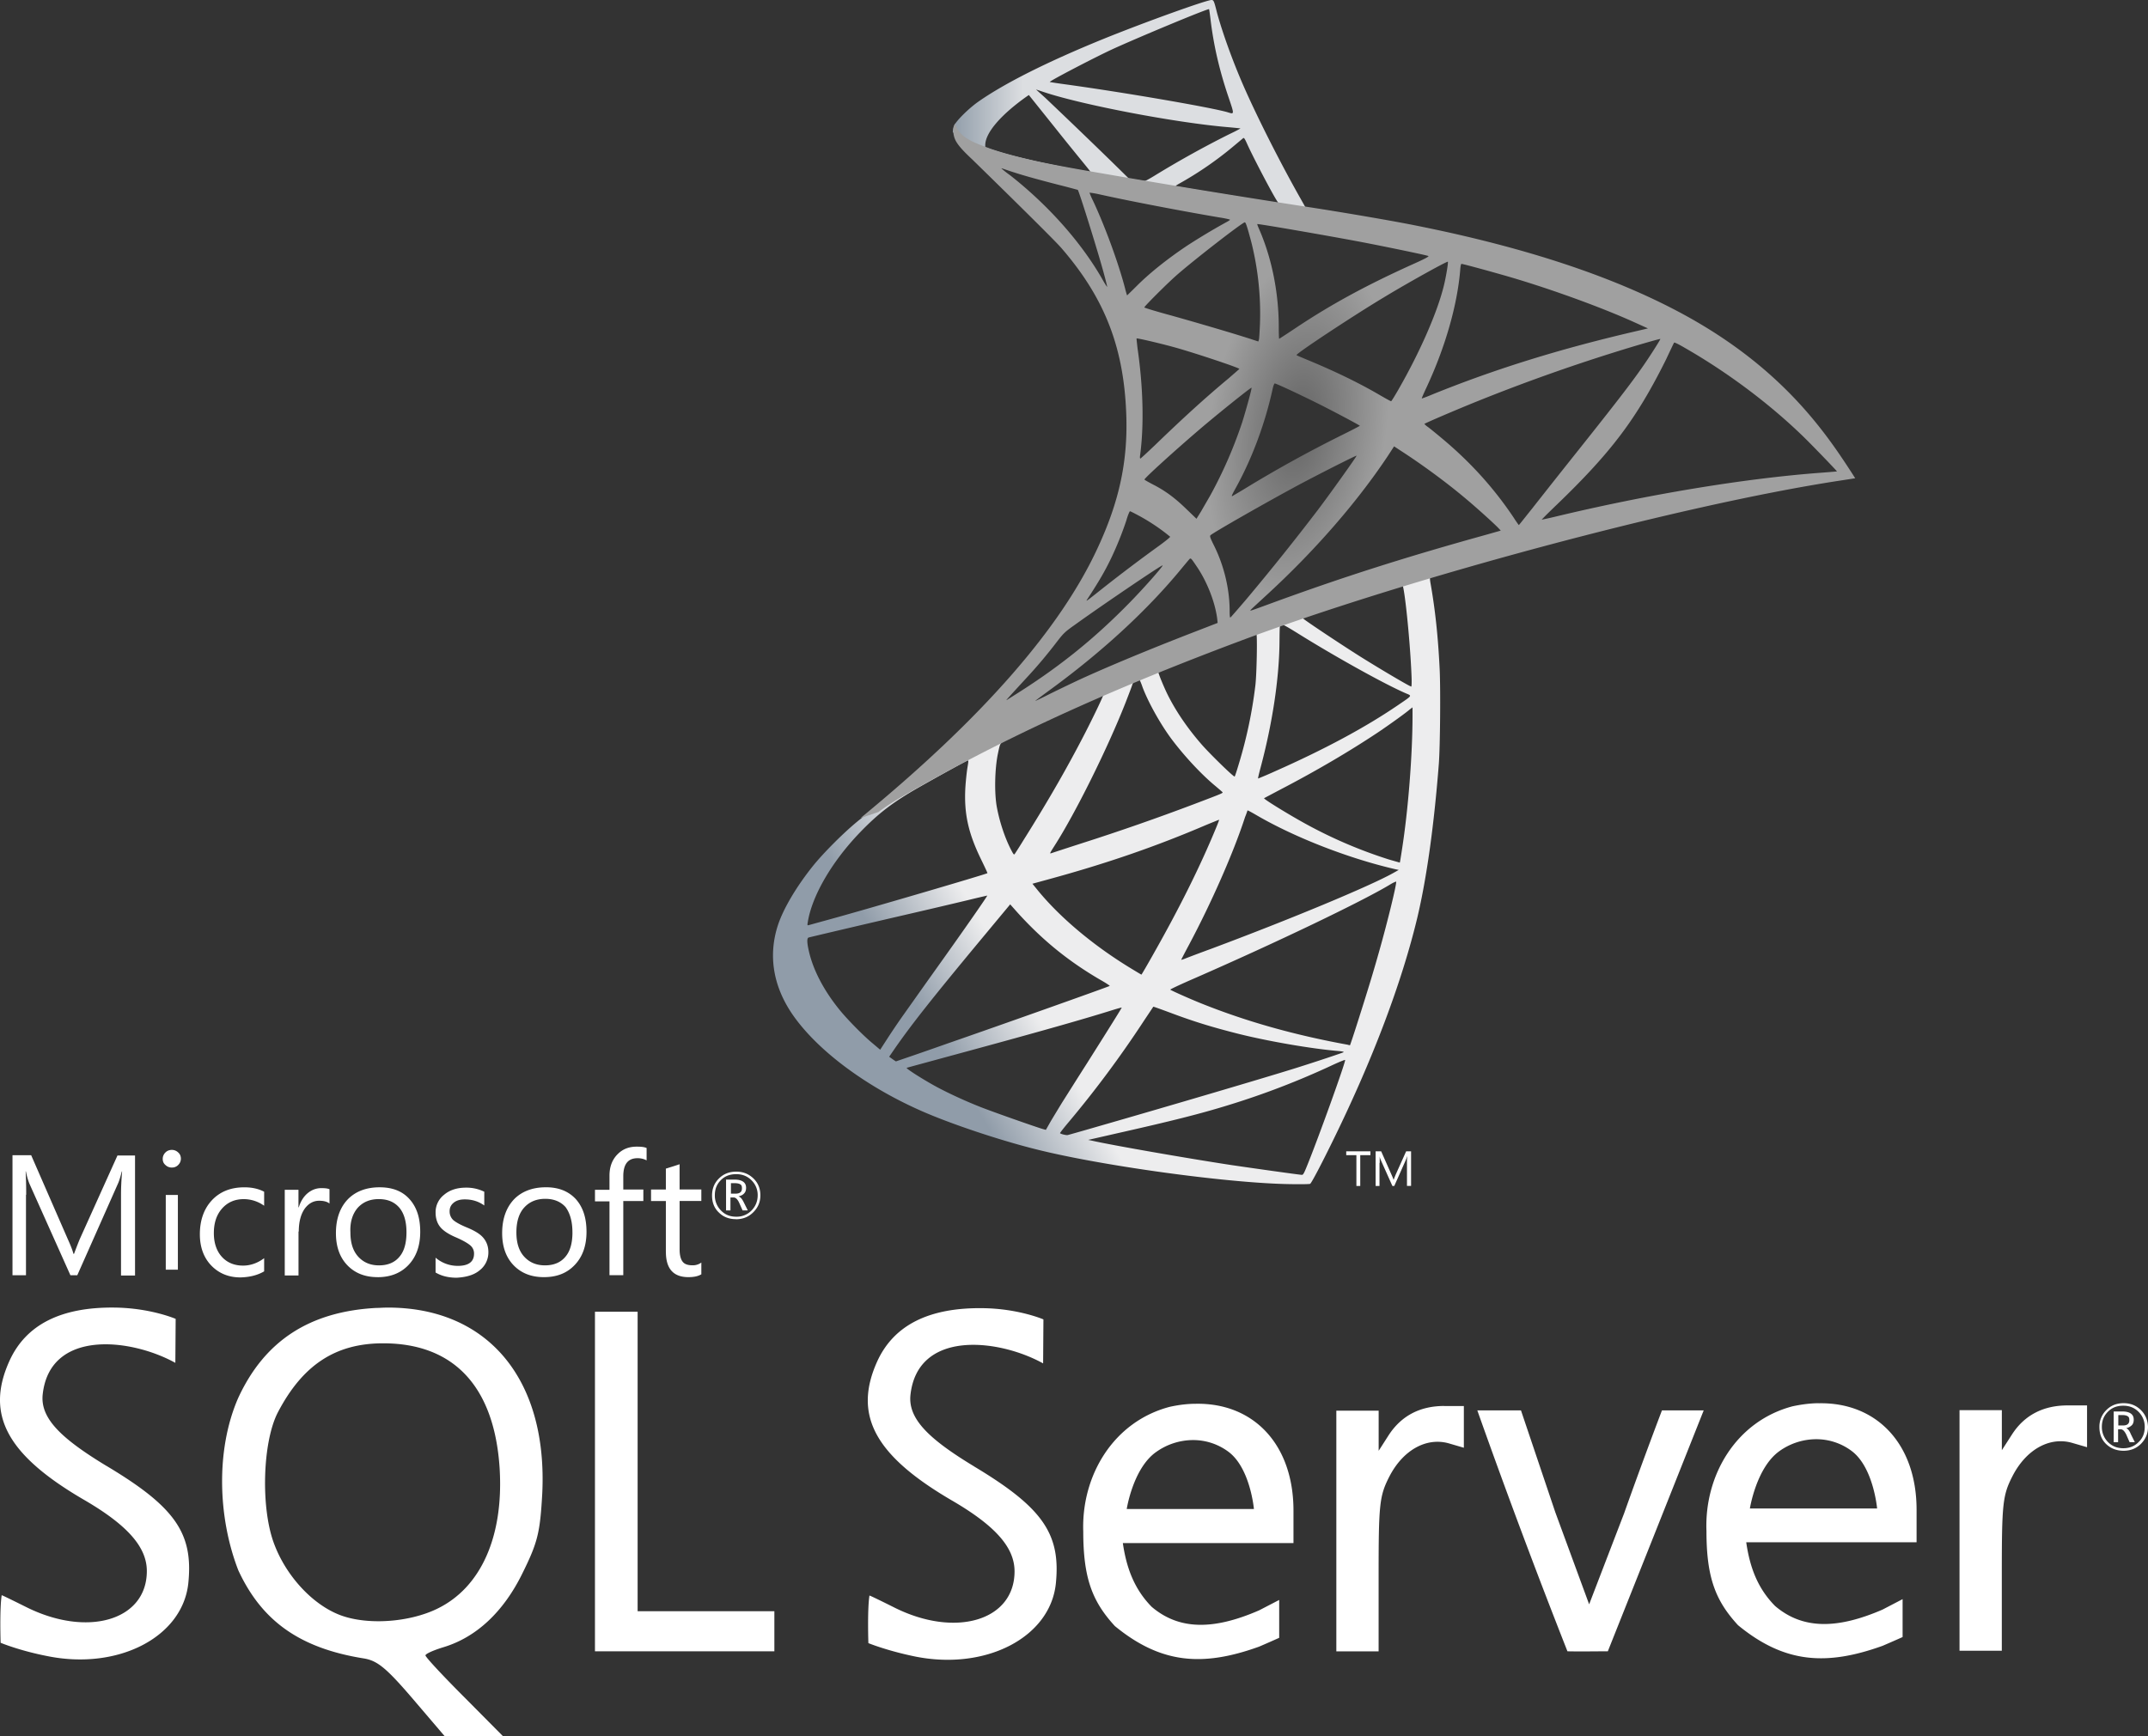 <svg xmlns="http://www.w3.org/2000/svg" viewBox="0 0 1478.2 1195.11"><rect x="0" y="0" width="1478.2" height="1195.11" fill="#333333" stroke="none"/><defs><linearGradient gradientTransform="matrix(.07 0 0 -.07 858.54 799.37)" y2="1420.33" x2="-2061.25" y1="923.57" x1="-2901.95" gradientUnits="userSpaceOnUse" id="a"><stop stop-color="#909ca9" offset="0"/><stop stop-color="#ededee" offset="1"/></linearGradient><linearGradient gradientTransform="matrix(.07 0 0 -.07 858.54 799.37)" y2="10288.81" x2="-2206.25" y1="10288.81" x1="-2882.7" gradientUnits="userSpaceOnUse" id="b"><stop stop-color="#939fab" offset="0"/><stop stop-color="#dcdee1" offset="1"/></linearGradient><radialGradient gradientUnits="userSpaceOnUse" gradientTransform="matrix(-.067 -.01 -.02 .135 86.25 -830.64)" r="898.12" cy="7277.7" cx="-14217.45" id="c"><stop stop-color="#646464" offset="0"/><stop stop-color="#a0a0a0" offset="1"/></radialGradient></defs><path d="M1002.18 380.54l-163.25 53.3-142.02 62.69-39.73 10.49a863.95 863.95 0 01-32.2 29.24 1148.65 1148.65 0 01-33.32 27.89c-10 7.9-24.8 22.7-32.33 32.08-11.23 14.07-20.11 29-23.94 40.47-6.78 20.73-3.45 41.7 9.63 61.08 16.78 24.68 50.22 49.85 89.2 67 19.88 8.76 53.31 20 78.49 26.28 41.82 10.62 122.77 22.1 167.31 23.82 9 .37 21.1.37 21.6 0 .98-.62 7.9-13.82 15.91-30.23 27.4-55.9 47.14-108.34 57.87-153.13 6.42-27.14 11.48-63.3 14.8-106.11.87-11.97 1.24-52.07.5-65.65-1.1-22.2-3.08-40.22-6.17-57.87-.49-2.59-.62-4.93-.37-5.06.5-.37 1.98-.86 22.09-6.66l-4.07-9.62zm-37.26 21.84c1.48 0 5.42 37.88 6.41 61.82.25 5.06.12 8.4-.12 8.4-.99 0-20.85-11.73-35.04-20.61-12.34-7.78-35.79-23.32-39.49-26.28-1.23-.87-1.11-1 9-4.45 17.16-5.8 57.88-18.88 59.24-18.88zm-83.17 27.4c1.11 0 3.95 1.6 10.74 5.8 25.41 15.91 59.96 35.16 74.77 41.58 4.57 1.97 5.06 1.23-5.43 8.39-22.46 15.3-50.47 30.35-84.77 45.53a257.46 257.46 0 01-11.23 4.81c-.24 0 .5-3.08 1.48-6.78 8.27-30.73 12.96-61.82 13.2-86.75.13-12.34.13-12.34 1.24-12.7-.25.12-.12.12 0 .12zm-17.15 6.54c.74.74.25 28.38-.74 35.9a314.03 314.03 0 01-11.35 53.68c-1.36 4.56-2.6 8.39-2.84 8.63-.5.62-17.4-15.91-22.95-22.33-9.63-11.1-17.15-22.21-22.7-33.07-2.84-5.55-7.28-16.4-6.91-16.78 1.97-1.36 67-26.53 67.5-26.03zm-80.7 31.7c.12 0 .25 0 .37.13.25.25 1.11 2.22 1.85 4.44 3.95 10.74 12.83 26.53 20.49 36.65 8.39 11.1 19.37 22.95 28.5 30.72 2.96 2.47 5.67 4.81 6.04 5.19.75.74 1 .61-19.12 8.26a1565.11 1565.11 0 01-77.86 27.15 3883.7 3883.7 0 00-20.85 6.79c-1.11.37-.74-.25 2.47-5.31 14.43-22.58 36.4-66.88 48.73-98.22 2.1-5.43 4.2-10.86 4.57-12.1.5-1.72 1.11-2.34 2.71-3.2.87-.25 1.73-.5 2.1-.5zm-24.67 10.25c.37.25-5.93 13.45-12.1 25.54-11.97 23.32-25.05 46.27-42.57 74.16a328.6 328.6 0 01-6.17 9.75c-.61.86-.86.61-2.83-3.21-4.2-8.27-7.66-18.88-9.5-28.63-1.86-9.62-1.49-26.4.61-36.77 1.6-7.65 1.48-7.53 5.18-9.38 15.8-8.02 66.88-31.96 67.38-31.46zm212.84 8.64v5.18c0 27.51-2.96 65.27-7.28 92.79-.74 4.81-1.36 8.76-1.48 8.88 0 0-3.58-.98-7.77-2.22a318.41 318.41 0 01-56.76-24.3c-11.97-6.55-29.37-17.28-28.87-17.78.12-.12 5.3-2.83 11.35-6.04 24.18-12.59 47.38-26.16 67.5-39.6 7.52-5.07 18.87-13.21 21.34-15.43zm-306 36.52c.49 0 .36.99-.38 5.43-.49 3.2-1.1 9.13-1.35 13.2-1 18.02 1.97 31.34 10.86 49.6 2.46 5.06 4.44 9.26 4.31 9.38-.86.74-82.54 24.68-108.21 31.71-7.65 2.1-14.31 3.95-14.8 4.07-.87.25-1 .13-.62-1.97 2.83-18.14 16.65-41.83 35.9-61.82 12.84-13.33 23.08-21.1 40.6-31.1 12.58-7.15 31.96-17.88 33.44-18.38 0-.12.12-.12.24-.12zm192.48 34.42c.13-.12 3.09 1.49 6.67 3.58 26.4 15.3 63.17 29.5 94.51 36.77l2.84.62-3.95 2.22c-16.4 9.13-70.33 31.59-125.48 52.2a998.49 998.49 0 00-17.4 6.53c-1.49.62-2.84 1-2.84.87s2.22-4.44 5.06-9.75c15.42-28.87 30.97-64.04 38.86-88.47 1-2.34 1.6-4.44 1.73-4.57zm-19.62 6.42c.13.13-.86 2.72-2.1 5.68-10.73 26.03-24.8 54.41-42.81 86.25-4.56 8.14-8.39 14.68-8.52 14.68-.12 0-3.82-2.22-8.26-4.93-26.16-16.05-49.36-35.79-64.53-54.91l-2.23-2.72 11.23-3.08c40.23-10.98 74.4-22.83 108.34-37.39 4.81-1.97 8.76-3.58 8.88-3.58zm121.91 42.57s.13.12 0 0c.13 2.84-6.17 28.26-11.35 46.64-4.32 15.43-8.02 27.52-14.8 48.86-2.97 9.38-5.56 17.16-5.68 17.16-.12 0-.86-.13-1.6-.37-36.65-6.67-69.47-15.92-100.32-28.26-8.64-3.46-20.98-9-21.72-9.63-.24-.24 7.16-3.7 16.54-7.77 56.14-24.55 114.38-52.44 134.37-64.4 2.34-1.49 4.2-2.23 4.56-2.23zm-281.45 9.63c.25.24-15.42 22.82-37.39 53.55-7.65 10.73-16.53 23.32-19.86 28a493.36 493.36 0 00-11.23 16.54l-5.19 8.02-5.55-4.69c-6.54-5.43-17.89-17.02-22.95-23.44-10.61-13.2-17.76-27.15-20.6-39.85-1.36-5.93-1.36-8.9-.13-9.26 1.85-.5 34.8-8.27 65.65-15.42 17.15-3.95 37.01-8.64 44.17-10.37a729.18 729.18 0 0113.08-3.08zm15.8 6.04l3.94 4.44c17.77 19.87 35.91 34.56 57.87 47.39 3.95 2.22 6.91 4.2 6.67 4.32-.87.61-76.26 27.39-111.18 39.48a2975.64 2975.64 0 01-35.9 12.46c-.13 0-1.24-.74-2.47-1.6l-2.22-1.6 3.57-5.19c11.6-16.78 26.16-35.16 57.88-73.42zm98.46 70.46c.12-.13 5.55 1.85 12.21 4.32 16.05 6.04 28.75 9.87 45.78 14.19 20.98 5.3 51.33 10.49 69.23 11.97 2.71.24 4.2.49 3.7.86-.87.5-19 6.54-32.33 10.74-21.23 6.66-86 25.78-138.81 40.96-9.75 2.84-18.14 5.18-18.64 5.3-1.23.25-5.3-.86-5.3-1.35 0-.25 2.96-4.07 6.54-8.27a732.4 732.4 0 0050.1-67.37c4.06-6.17 7.52-11.23 7.52-11.35zm-21.72.62c.13.12-8.63 14.18-23.93 38.37-6.54 10.24-13.82 21.84-16.42 25.91-2.46 3.95-6.17 10.12-8.26 13.57l-3.58 6.3-1.85-.5c-4.44-1.23-35.66-12.21-43.93-15.54-10.24-4.08-20.85-9.01-28.75-13.2-9.87-5.31-22.2-13.21-21.22-13.46.24-.12 17.15-4.69 37.5-10.24 54.05-14.68 84.04-23.2 103.66-29.36 3.58-1.12 6.66-1.98 6.78-1.85zm153.62 36.02h.13c.5 1.24-19.5 56.76-26.78 74.29-1.6 3.94-2.22 4.93-3.08 4.8-2.1-.11-31.1-4.19-48.74-6.78-30.73-4.69-82.3-13.7-95.26-16.66l-2.96-.61 18.38-4.2c39.49-8.88 58.5-13.7 77.74-19.62a549.43 549.43 0 0072.68-28c3.82-1.74 7.03-3.1 7.9-3.22z" fill="url(#a)"/><path d="M833.88 0c-2.72-.36-46.52 15.43-74.78 26.9-38.13 15.55-67.74 30.36-86 43.2-6.79 4.8-15.3 13.32-16.66 16.65-.5 1.23-.74 2.71-.74 4.2l16.54 15.67 39.36 12.58 93.65 16.78 107.1 18.39 1.11-9.26c-.37 0-.61-.12-.98-.12l-14.07-2.22-2.84-5.06c-14.56-25.66-30.6-57.5-39.98-78.97-7.28-16.66-14.19-35.9-18.01-49.73-2.1-8.39-2.35-8.88-3.7-9zm-1.98 6.3h.13c.12.12.61 3.58 1.1 7.65 2.1 17.28 5.93 33.93 11.97 51.95 4.57 13.57 4.57 12.83-.74 11.23-12.58-3.46-68.97-13.2-109.81-18.88-6.54-.87-12.1-1.73-12.1-1.85-.49-.5 29.5-16.17 42.7-22.34 16.9-7.77 63.3-27.14 66.75-27.76zM712.95 61.58l4.82 1.6c26.15 8.89 91.92 21.47 128.2 24.43 4.07.37 7.52.75 7.65.75.12.12-3.33 1.97-7.78 4.07a681.5 681.5 0 00-50.1 27.76c-3.94 2.47-7.52 4.44-8.01 4.44-.5 0-3.09-.5-5.8-.86l-4.94-.74-12.33-12.1a5171.3 5171.3 0 00-45.29-43.55zm-4.93 3.82l17.4 21.72c9.5 11.97 19.12 23.7 21.22 26.28 2.1 2.6 3.82 4.7 3.7 4.82-.5.37-25.17-4.45-38.25-7.4-13.45-3.1-19-4.57-27.27-7.16l-6.79-2.23v-1.72c.13-8.27 10.62-20.61 28.38-33.2zm147.82 29.62c.5 0 1.1 1.1 2.59 4.44 4.2 9.25 17.28 34.18 20.48 38.99 1 1.6 2.72 1.73-14.68-1.1-41.83-6.8-55.28-9.02-55.28-9.26 0-.13 1.23-.99 2.84-1.85a240.88 240.88 0 0037.63-26.04c2.84-2.34 5.43-4.57 5.93-4.94.12-.24.37-.37.49-.24z" fill="url(#b)"/><path d="M657.3 85.02s-2.71 4.32-.12 10.74c1.6 3.95 6.3 8.76 11.6 13.7 0 0 54.9 53.55 61.57 61.2 30.35 35.04 43.56 69.59 44.8 117.22.73 30.6-5.07 57.5-19.5 88.72-25.67 56.02-79.84 117.83-163.37 186.44l12.21-4.07c7.9-5.93 18.63-12.22 43.8-26.04 58.12-31.83 123.52-61.08 203.72-91.18 115.5-43.44 305.4-94.28 413.48-110.8l11.23-1.74-1.73-2.71c-9.87-15.3-16.65-24.8-24.8-34.92-23.69-29.37-52.44-53.18-87.6-72.93-48.37-27.02-110.93-48.12-190.15-63.79-14.93-2.96-47.75-8.64-74.4-12.7a7577.85 7577.85 0 01-133.26-21.72c-14.44-2.47-36.03-6.17-50.35-9.26-7.4-1.6-21.59-4.93-32.7-8.76-8.88-3.45-21.71-6.9-24.43-17.4zm31.84 30.85c.12-.12 2.1.62 4.69 1.48 4.69 1.6 10.73 3.46 17.9 5.43A910.1 910.1 0 00728 127.1c7.4 1.85 13.57 3.58 13.7 3.58.86.86 13.32 40.71 17.52 56.01 1.6 5.8 2.83 10.74 2.71 10.74-.13.12-1.48-1.97-3.09-4.81-14.43-25.42-37.26-51.2-63.67-71.94-3.45-2.46-6.04-4.69-6.04-4.8zm60.7 16.78c.62 0 3.34.37 6.67 1.11 20.98 4.7 58.61 11.85 82.67 15.92 4.07.62 7.28 1.36 7.28 1.6 0 .25-1.48 1.11-3.33 2.1a447.66 447.66 0 00-25.91 15.55c-13.7 9.13-26.04 19-34.92 27.88-3.58 3.58-6.67 6.54-6.67 6.54s-.73-2.1-1.35-4.69c-4.44-17.15-13.7-42.57-22.09-60.46a52.95 52.95 0 01-2.47-5.67c0 .24 0 .12.13.12zm106.86 20.36c.74.25 1.98 4.44 4.44 13.7a202 202 0 015.93 56.51c-.25 5.18-.5 10-.74 10.61l-.37 1.24-6.42-2.1c-13.2-4.2-34.67-10.5-53.06-15.67-10.49-2.84-19-5.43-19-5.68 0-.74 15.3-16.04 21.84-21.84 12.46-10.98 46.27-37.14 47.38-36.77zm8.52 1.23c.37-.36 51.08 8.4 74.15 12.84 17.16 3.33 42.08 8.51 43.56 9.13.74.24-1.85 1.73-10.12 5.43-32.57 14.68-56.76 27.88-80.82 43.92-6.29 4.2-11.6 7.65-11.72 7.65-.12 0-.25-3.57-.25-7.9 0-23.44-4.68-47.13-13.32-67.12-.87-1.97-1.6-3.82-1.48-3.95zm131.16 25.92c.37.37-1.23 10.36-2.71 16.28-4.45 18.39-16.41 45.66-31.1 71.32-2.59 4.57-4.93 8.27-5.18 8.4-.25.12-3.58-1.73-7.4-3.95-14.32-8.4-30.6-16.3-48.37-23.7-4.94-2.1-9.26-3.82-9.38-4.07-.87-.74 38.87-27.02 59.84-39.6 16.66-10.12 43.8-25.18 44.3-24.68zm9.38 1.48c1.1 0 23.57 6.17 35.29 9.62 29 8.64 62.3 20.86 84.03 30.73l9 4.07-6.29 1.48c-53.06 12.21-98.46 26.28-142.27 44.05a91.31 91.31 0 01-7.03 2.71c-.25 0 .99-2.83 2.59-6.29 13.2-28 21.72-57.25 23.81-82.18.13-2.34.5-4.2.87-4.2zm-223.58 51.33c.36-.37 17.52 3.7 26.77 6.29 14.07 3.95 43.93 13.94 43.93 14.68 0 .13-3.33 2.97-7.28 6.42-16.17 13.45-31.71 27.64-50.35 45.65-5.55 5.31-10.24 9.63-10.48 9.63-.25 0-.37-.74-.25-1.73 2.84-20.73 2.22-47.38-1.73-74.4-.37-3.46-.74-6.42-.61-6.54zm360.42.37c.24.24-7.9 13.08-13.08 20.36-7.4 10.6-18.27 24.68-42.82 55.52a8208.85 8208.85 0 00-32.33 40.85c-4.93 6.16-9 11.35-9.13 11.35-.12 0-1.72-2.22-3.45-4.94-13.82-20.73-30.36-38.87-49.98-55.15-3.7-3.09-7.77-6.42-9.13-7.4a13.76 13.76 0 01-2.46-2.1c0-.37 20.97-9.38 36.89-15.8a1264.68 1264.68 0 0194.4-33.69c14.92-4.68 30.84-9.25 31.09-9zm9.5 2.47c.5-.13 3.45 1.35 7.03 3.45 29.99 17.15 59.35 39.24 82.55 61.94 6.54 6.42 22.7 23.2 22.46 23.32 0 0-5.68.5-12.34.99-51.95 3.95-118.46 14.93-182.37 30.35a246.8 246.8 0 01-8.4 1.85c-.24 0 4.57-4.8 10.62-10.6 37.51-36.16 54.66-58.99 74.9-99.7 2.83-6.05 5.3-11.23 5.55-11.6-.12 0-.12 0 0 0zm-274.8 28.13c1.74.37 17.78 7.9 29.87 13.94 11.1 5.55 27.76 14.44 28.63 15.18.12.12-5.8 3.2-13.08 6.79a860.18 860.18 0 00-63.8 35.16 429.37 429.37 0 01-10.98 6.54c-.5 0-.37-.5 2.96-6.54 11.1-20.23 20-44.42 25.05-67.99.5-1.85.99-3.08 1.36-3.08zm-16.03 2.96c.37.37-3.83 15.55-6.42 23.81a303.82 303.82 0 01-21.84 50.1c-1.97 3.45-4.93 8.51-6.54 11.35l-3.08 4.94-6.91-6.66c-8.02-7.78-14.56-12.6-22.95-16.91-3.34-1.73-5.93-3.2-5.93-3.45 0-1 21.1-20.12 37.27-33.94 11.6-10 36.03-29.61 36.4-29.24zm98.1 40.35l6.04 3.95c13.82 9 30.1 20.97 42.57 31.46 7.03 5.8 20.6 18.02 23.32 20.98l1.48 1.6-10 2.84c-56.5 15.67-100.19 29.61-151.15 48.37-5.67 2.1-10.49 3.82-10.86 3.82-.74 0-1.35.62 11.36-11.1 32.57-29.98 61.44-63.05 82.91-95.26zm-25.8 6.42c.25.24-16.65 24.06-26.77 37.5a1669.84 1669.84 0 01-48.37 60.46c-6.17 7.29-11.47 13.33-11.72 13.46-.37.12-.5-1.73-.5-4.57 0-14.93-3.82-30.85-10.48-44.42-2.84-5.68-3.34-7.03-2.72-7.65 2.35-2.1 38.25-22.58 60.96-34.8 15.3-8.14 39.23-20.23 39.6-19.98zm-155.96 38.25c.37 0 3.2 1.48 6.42 3.2 7.9 4.32 14.93 9.13 21.22 14.32.24.24-2.96 2.84-7.16 5.92a1152.64 1152.64 0 00-39.85 30.1c-10.86 8.65-11.23 8.9-10 7.04 8.15-12.46 12.22-19.5 16.54-28.5a229.69 229.69 0 0010.36-25.79c.99-3.58 2.22-6.3 2.47-6.3zm41.58 32.57c.62-.12 1.36.99 4.69 5.92 7.03 10.5 12.46 24.56 13.82 35.91l.25 2.47-16.9 6.54c-30.24 11.72-58.12 23.32-77 31.96-5.3 2.46-14.56 6.9-20.6 9.87-6.05 3.08-10.99 5.43-10.99 5.3 0-.12 3.82-2.96 8.51-6.41 36.9-26.78 68.86-56.15 92.8-85.51 2.58-3.09 4.93-5.93 5.17-6.05zm-19.12 4.7c.5.48-13.57 16.4-23.2 26.15-23.81 24.3-47.38 43.31-76.63 61.82-3.7 2.34-7.03 4.44-7.4 4.69-.86.5.25-.74 13.08-14.69a336.08 336.08 0 0021.35-25.3c4.68-6.04 5.55-6.9 12.34-11.71 18.14-13.08 59.96-41.46 60.46-40.97z" fill="url(#c)"/><path fill="#fff" d="M265.75 900.1c-2.28 0-4.56.22-6.81.22-45.98 2.45-76.99 22.68-95.12 62.2-15.5 35.73-13.8 82.44.18 118.4 16.26 35.12 42.55 53.67 86.41 60.67 9.29 1.52 15.51 6.62 33.49 27.6l22.12 25.92h40.12l-26.68-26.9c-14.75-14.74-26.67-27.58-26.67-28.7 0-1.13 5.64-3.6 12.47-5.68 22.5-6.82 41.2-24.2 54.27-50.86 10.59-21.4 12.1-28.02 13.62-54.64 3.97-79.26-37.82-128.82-107.4-128.25v.02zm35.17 207.27c-19.52 9.46-47.86 11.34-66.36 4.56-19.12-7.03-37.64-26.9-45.97-49.38-9.26-24.6-7.94-69.96 2.65-90.39 17.02-32.53 39.53-47.49 72.43-47.49 48.79 0 76.54 29.89 80.17 86.05 2.86 46.89-12.84 82.06-42.9 96.63l-.02.02zM993.94 967.8c-16.82 0-29.7 6.82-38.38 20.24l-6.8 10.62v-27.63h-29.13v165.68h29.1v-52.95c0-48.43.6-54.09 7.37-67.34 9.33-18.17 25.37-27.23 40.88-22.9l10.41 3.04v-28.71h-13.45v-.05zm-171.1-1.51c-5.7 0-11.75.76-17.77 2.08-38.98 10.19-60.94 47.49-59.6 85.87 0 32.14 6.25 48.2 21.75 65.06 31.77 26.06 60.5 28.15 99.28 14.16 6.61-2.82 13.81-6.07 13.81-6.07v-26.07l-13.81 7.16c-31.38 13.66-55.02 13.66-73.95-2.43-12.08-12.3-17.4-27.04-19.84-43.87h117.43v-22.34c0-45.54-27.41-74.3-67.32-73.55h.03zm-47.49 72.64s4.34-28.4 20.43-39.55a43.91 43.91 0 0125.33-8.11c8.72 0 17.41 2.82 24.6 8.3 14.74 11.35 17.21 39.15 17.21 39.15h-87.56v.21zm-702.1-29.88c-31.58-19.13-45.59-32.92-43.87-49.18 4.9-45 60.5-38.78 91.29-21.75l.22-30.28s-17.02-7.37-41.42-7.76c-37.43-.56-61.63 11.71-72.97 36.7-16.66 36.86-1.91 64.66 51.4 95.67 29.92 17.41 43.15 32.53 43.15 49 0 34.05-41.05 45.94-83.4 24.58-8.72-4.34-16.1-7.96-16.48-7.96-1.52 9.65-.74 32.74-.74 32.74s13.01 5.47 32.53 9.24c48.4 9.65 92.44-13.06 96.6-49.92 3.63-34.6-8.89-52.76-56.31-81.1v.02zM1251.7 965.9c-5.68 0-11.71.78-18 2.1-38.93 10.2-60.85 47.5-59.36 85.88 0 32.09 6.23 48 21.73 64.83 31.77 26.1 60.5 28.2 99.48 14.19 6.59-2.82 13.77-6.03 13.77-6.03v-26.1l-13.8 7.19c-31.44 13.62-55.08 13.62-73.94-2.47-12.15-12.28-17.42-26.85-19.87-43.87h117.23v-22.34c0-45.32-27.4-74.1-67.3-73.34l.06-.04zm-47.5 72.64s4.39-28.36 20.45-39.73a43.68 43.68 0 0125.31-8.13c8.68 0 17.42 2.82 24.6 8.33 14.74 11.34 17.22 39.34 17.22 39.34h-87.55l-.02.2zm-533.8-29.12c-31.58-19.08-45.54-32.92-43.85-49.19 4.9-45.02 60.5-38.77 91.3-21.74l.21-30.28s-17.02-7.37-41.42-7.72c-37.43-.56-61.63 11.71-72.99 36.7-16.63 36.86-1.7 64.66 51.44 95.67 29.88 17.4 43.1 32.31 43.1 48.8 0 34.04-41.02 46.12-83.37 24.56-8.68-4.34-16.05-7.92-16.48-7.92-1.52 9.65-.74 32.75-.74 32.75s12.86 5.27 32.31 9.24c48.45 9.67 92.51-13.01 96.66-49.88 3.6-34.44-8.9-52.59-56.17-80.95v-.04zm752.42-42c-16.83 0-29.86 6.82-38.38 20.25l-6.82 10.58v-27.58h-29.12v165.63h29.1v-52.95c0-48.4.59-54.09 7.38-67.32 9.32-18.15 25.37-27.23 40.87-22.87l10.41 3.03v-28.78h-13.44zm-984.02 41.04V902.94h-29.36v233.73H532.9v-27.6H438.8v-100.6zm679.01 32.9l-24.2 62.98-23.27-63.33-23.64-70.17h-30.05a5139.08 5139.08 0 0062.02 165.83c9.26.21 18.54 0 27.8 0l32.68-82.06 33.29-83.75h-28.73s-12.7 33.27-25.92 70.52l.02-.02zm-611.36-202.1c4.73 0 8.68-1.53 11.93-4.78 3.21-3.2 4.9-6.98 4.9-11.7 0-4.74-1.69-8.68-4.9-11.72-3.25-3.04-7-4.55-11.7-4.55-4.78 0-8.73 1.52-11.94 4.72-3.25 3.21-4.72 7.16-4.72 11.71 0 4.78 1.52 8.72 4.72 11.72 3.04 3.03 6.99 4.55 11.71 4.55v.04zm-10.4-26.9c2.81-2.82 6.24-4.12 10.62-4.12 4.12 0 7.55 1.3 10.41 4.12a14.17 14.17 0 014.34 10.41c0 4.16-1.52 7.76-4.34 10.58a14.17 14.17 0 01-10.4 4.17c-4.2 0-7.6-1.3-10.42-4.17a14.56 14.56 0 01-4.33-10.58c0-4.16 1.3-7.59 4.12-10.4zm7 11.93h1.9c1.35 0 2.68 1.3 3.8 3.77l2.28 5.12h3.58l-2.82-5.68c-1.15-2.28-2.28-3.6-3.6-3.97 1.67-.4 3-.96 3.95-2.09.95-.97 1.3-2.3 1.3-3.79 0-1.73-.54-3.03-1.7-3.99-1.3-1.08-3.38-1.67-6.07-1.67h-6.02v21.19h3.03v-8.9l.37.01zm0-9.85h2.65c1.9 0 3.25.4 3.99.96.71.56.9 1.3.9 2.64 0 2.45-1.51 3.6-4.33 3.6h-3.25v-7.2h.04zM18.03 822.4c0-7.37-.21-12.86-.39-16.09h.18c.75 3.82 1.69 6.66 2.45 8.54l28.19 62.98h4.72l28.2-63.54c.75-1.73 1.51-4.34 2.45-7.96h.21c-.56 6.3-.76 11.76-.76 16.11v55.59h9.65V795.4h-12.1l-25.91 57.47c-.96 2.28-2.28 5.68-3.97 10.2h-.4c-.56-2.24-1.88-5.65-3.76-9.81l-25.33-58.05H8.6v82.62h9.28v-55.39l.15-.04zm96.05.16h8.33V874h-8.33v-51.45zm4.16-18.87c1.74 0 3.21-.59 4.34-1.74a6.02 6.02 0 001.9-4.33c0-1.7-.56-3.21-1.88-4.34a6.07 6.07 0 00-4.38-1.74c-1.69 0-3.2.59-4.34 1.74a6.1 6.1 0 00-1.9 4.34c0 1.88.58 3.2 1.9 4.33a6.24 6.24 0 004.34 1.74h.02zm63.54 71.45v-9.06c-4.55 3.4-9.46 5.1-14.53 5.1-6.07 0-11-2.09-14.6-6.08-3.57-3.94-5.48-9.43-5.48-16.26 0-7.16 1.9-12.84 5.85-17.18 3.8-4.16 8.72-6.24 14.75-6.24a24.2 24.2 0 0114.01 4.55v-9.65c-3.97-2.08-8.5-3.03-13.62-3.03-9.45 0-16.82 3.03-22.33 8.9-5.47 5.84-8.29 13.8-8.29 23.41 0 8.54 2.45 15.72 7.55 21.21 5.31 5.64 12.1 8.5 20.43 8.5 6.44-.18 11.7-1.52 16.26-4.17zm23.83-27.43c0-6.79 1.52-12.27 4.34-16.05 2.65-3.4 5.85-5.12 9.65-5.12 3.2 0 5.48.59 7.15 1.91v-9.84c-1.3-.57-3.18-.76-5.63-.76-3.4 0-6.44 1.14-9.11 3.25-2.82 2.23-5.07 5.64-6.4 9.98h-.21V819h-9.44v58.98h9.46v-30.27h.2zm54.28 31.44c8.9 0 16.05-2.86 21.36-8.54 5.3-5.64 7.94-13.23 7.94-22.69 0-9.64-2.43-17.02-7.38-22.5-4.9-5.49-11.7-8.14-20.6-8.14s-16.05 2.65-21.36 7.77c-5.68 5.64-8.67 13.6-8.67 23.8 0 8.9 2.43 16.27 7.55 21.76 5.29 5.68 12.3 8.52 21.16 8.52v.02zm-13.44-48.05c3.6-3.8 8.32-5.69 14.18-5.69 6.07 0 10.62 1.9 14 5.69 3.41 3.97 5.1 9.63 5.1 17.2 0 7.2-1.51 12.85-4.72 16.65-3.21 3.97-7.94 6.07-14.19 6.07-6.07 0-10.77-2.1-14.37-6.07-3.58-4-5.3-9.46-5.3-16.66-.36-7.15 1.52-13 5.3-17.2zM330.59 874a15.5 15.5 0 005.5-12.1c0-4.34-1.51-7.93-4.33-10.78-2.3-2.27-5.86-4.33-11-6.41-4.55-1.91-7.37-3.6-8.89-4.93a8.1 8.1 0 01-2.45-6.07c0-2.45.96-4.34 2.82-5.85 1.91-1.52 4.34-2.26 7.6-2.26 5.09 0 9.45 1.35 13.43 4.19v-9.46a27.71 27.71 0 00-12.68-2.81c-6.07 0-11.19 1.67-14.97 4.9a15.11 15.11 0 00-5.85 12.27c0 4.34 1.3 7.94 3.77 10.58 2.08 2.26 5.64 4.56 10.58 6.61 4.73 2.09 7.94 3.97 9.65 5.49a7.21 7.21 0 012.45 5.64c0 5.5-3.77 8.35-11.14 8.35a23.38 23.38 0 01-15.33-5.64v10.2c4.12 2.47 9.06 3.6 14.53 3.6 7-.38 12.49-2.09 16.26-5.5l.05-.02zm45.02-56.73c-8.9 0-16.05 2.65-21.37 7.77-5.63 5.64-8.67 13.6-8.67 23.81 0 8.9 2.45 16.27 7.55 21.75 5.31 5.68 12.3 8.52 21.18 8.52 9.11 0 16.05-2.86 21.36-8.54 5.32-5.64 7.96-13.23 7.96-22.69 0-9.65-2.47-17.02-7.37-22.5-5.12-5.5-11.93-8.14-20.6-8.14l-.04.02zm18.34 31.02c0 7.2-1.52 12.85-4.73 16.65-3.2 3.97-7.93 6.07-14.18 6.07-6.07 0-10.78-2.1-14.38-6.07-3.58-3.99-5.29-9.46-5.29-16.65 0-7.6 1.89-13.45 5.68-17.4 3.58-3.77 8.31-5.68 14.19-5.68 5.85 0 10.56 1.9 13.96 5.68 3.04 4.17 4.73 9.83 4.73 17.4h.02zm25.55 29.5h9.43v-51.06h13.81v-7.94h-13.81v-9.1c0-8.29 3.2-12.45 9.85-12.45 2.23 0 4.5.56 6.2 1.52v-8.52c-1.7-.76-3.97-.94-6.81-.94-5.1 0-9.26 1.52-12.67 4.73-3.97 3.77-6.07 8.67-6.07 15.31v9.67h-9.98v7.94h9.98v50.88l.07-.03zm38.75-16.08c0 11.54 5.1 17.41 15.5 17.41 3.78 0 6.62-.6 8.9-1.95v-8.1a9.87 9.87 0 01-6.08 1.9c-3.2 0-5.46-.76-6.78-2.47-1.35-1.7-2.1-4.56-2.1-8.5v-33.3h14.95v-7.93h-14.96V801.4c-3.25 1.13-6.44 2.08-9.45 3.03v14.36h-10.2v7.94h10.2v34.98l.02.02zm1014.88 108.73c-3.21-3.04-7-4.56-11.71-4.56-4.77 0-8.72 1.52-11.93 4.78a15.9 15.9 0 00-4.73 11.7c0 4.73 1.52 8.68 4.7 11.72 3.22 3.03 7.16 4.55 11.93 4.55 4.71 0 8.68-1.52 11.93-4.73 3.2-3.25 4.88-7 4.88-11.7-.17-4.78-1.89-8.73-5.1-11.76h.03zm-1.52 22.34c-2.82 2.81-6.25 4.11-10.4 4.11-4.13 0-7.55-1.3-10.42-4.11a14.7 14.7 0 01-4.34-10.63c0-4.12 1.3-7.55 4.17-10.4 2.82-2.83 6.22-4.13 10.58-4.13 4.12 0 7.55 1.3 10.41 4.12a14.31 14.31 0 014.34 10.4c0 4.4-1.3 7.77-4.34 10.64zm-8.5-9.66a8.16 8.16 0 003.97-2.08c.95-.97 1.3-2.3 1.3-3.81 0-1.7-.54-3.04-1.69-3.97-1.3-1.09-3.4-1.67-6.07-1.67h-6.03v21.16h3.04v-8.89h1.88c1.3 0 2.6 1.3 3.78 3.77l2.25 5.1h3.6l-2.82-5.68c-.97-2.47-2.1-3.6-3.25-3.97l.04.04zm-2.08-1.9h-3.26v-7.16h2.67c1.89 0 3.21.35 3.97.93.76.57.93 1.3.93 2.65 0 2.45-1.51 3.58-4.33 3.58h.02zM933.44 816.35h2.65v-21.18h7v-2.65h-16.65v2.65h7v21.18zm16.05-15.91c0-2.07 0-3.76-.15-4.7.17 1.12.56 1.88.74 2.44l8.13 18.17h1.3l8.15-18.34c.22-.57.4-1.3.76-2.28-.17 1.89-.17 3.4-.17 4.55v16.05h2.82v-23.81h-3.4l-7.38 16.44c-.17.58-.76 1.73-1.13 3.03h-.21c-.16-.76-.55-1.51-1.09-2.81l-7.37-16.66h-3.82v23.86h2.67v-15.92l.15-.02z"/></svg>